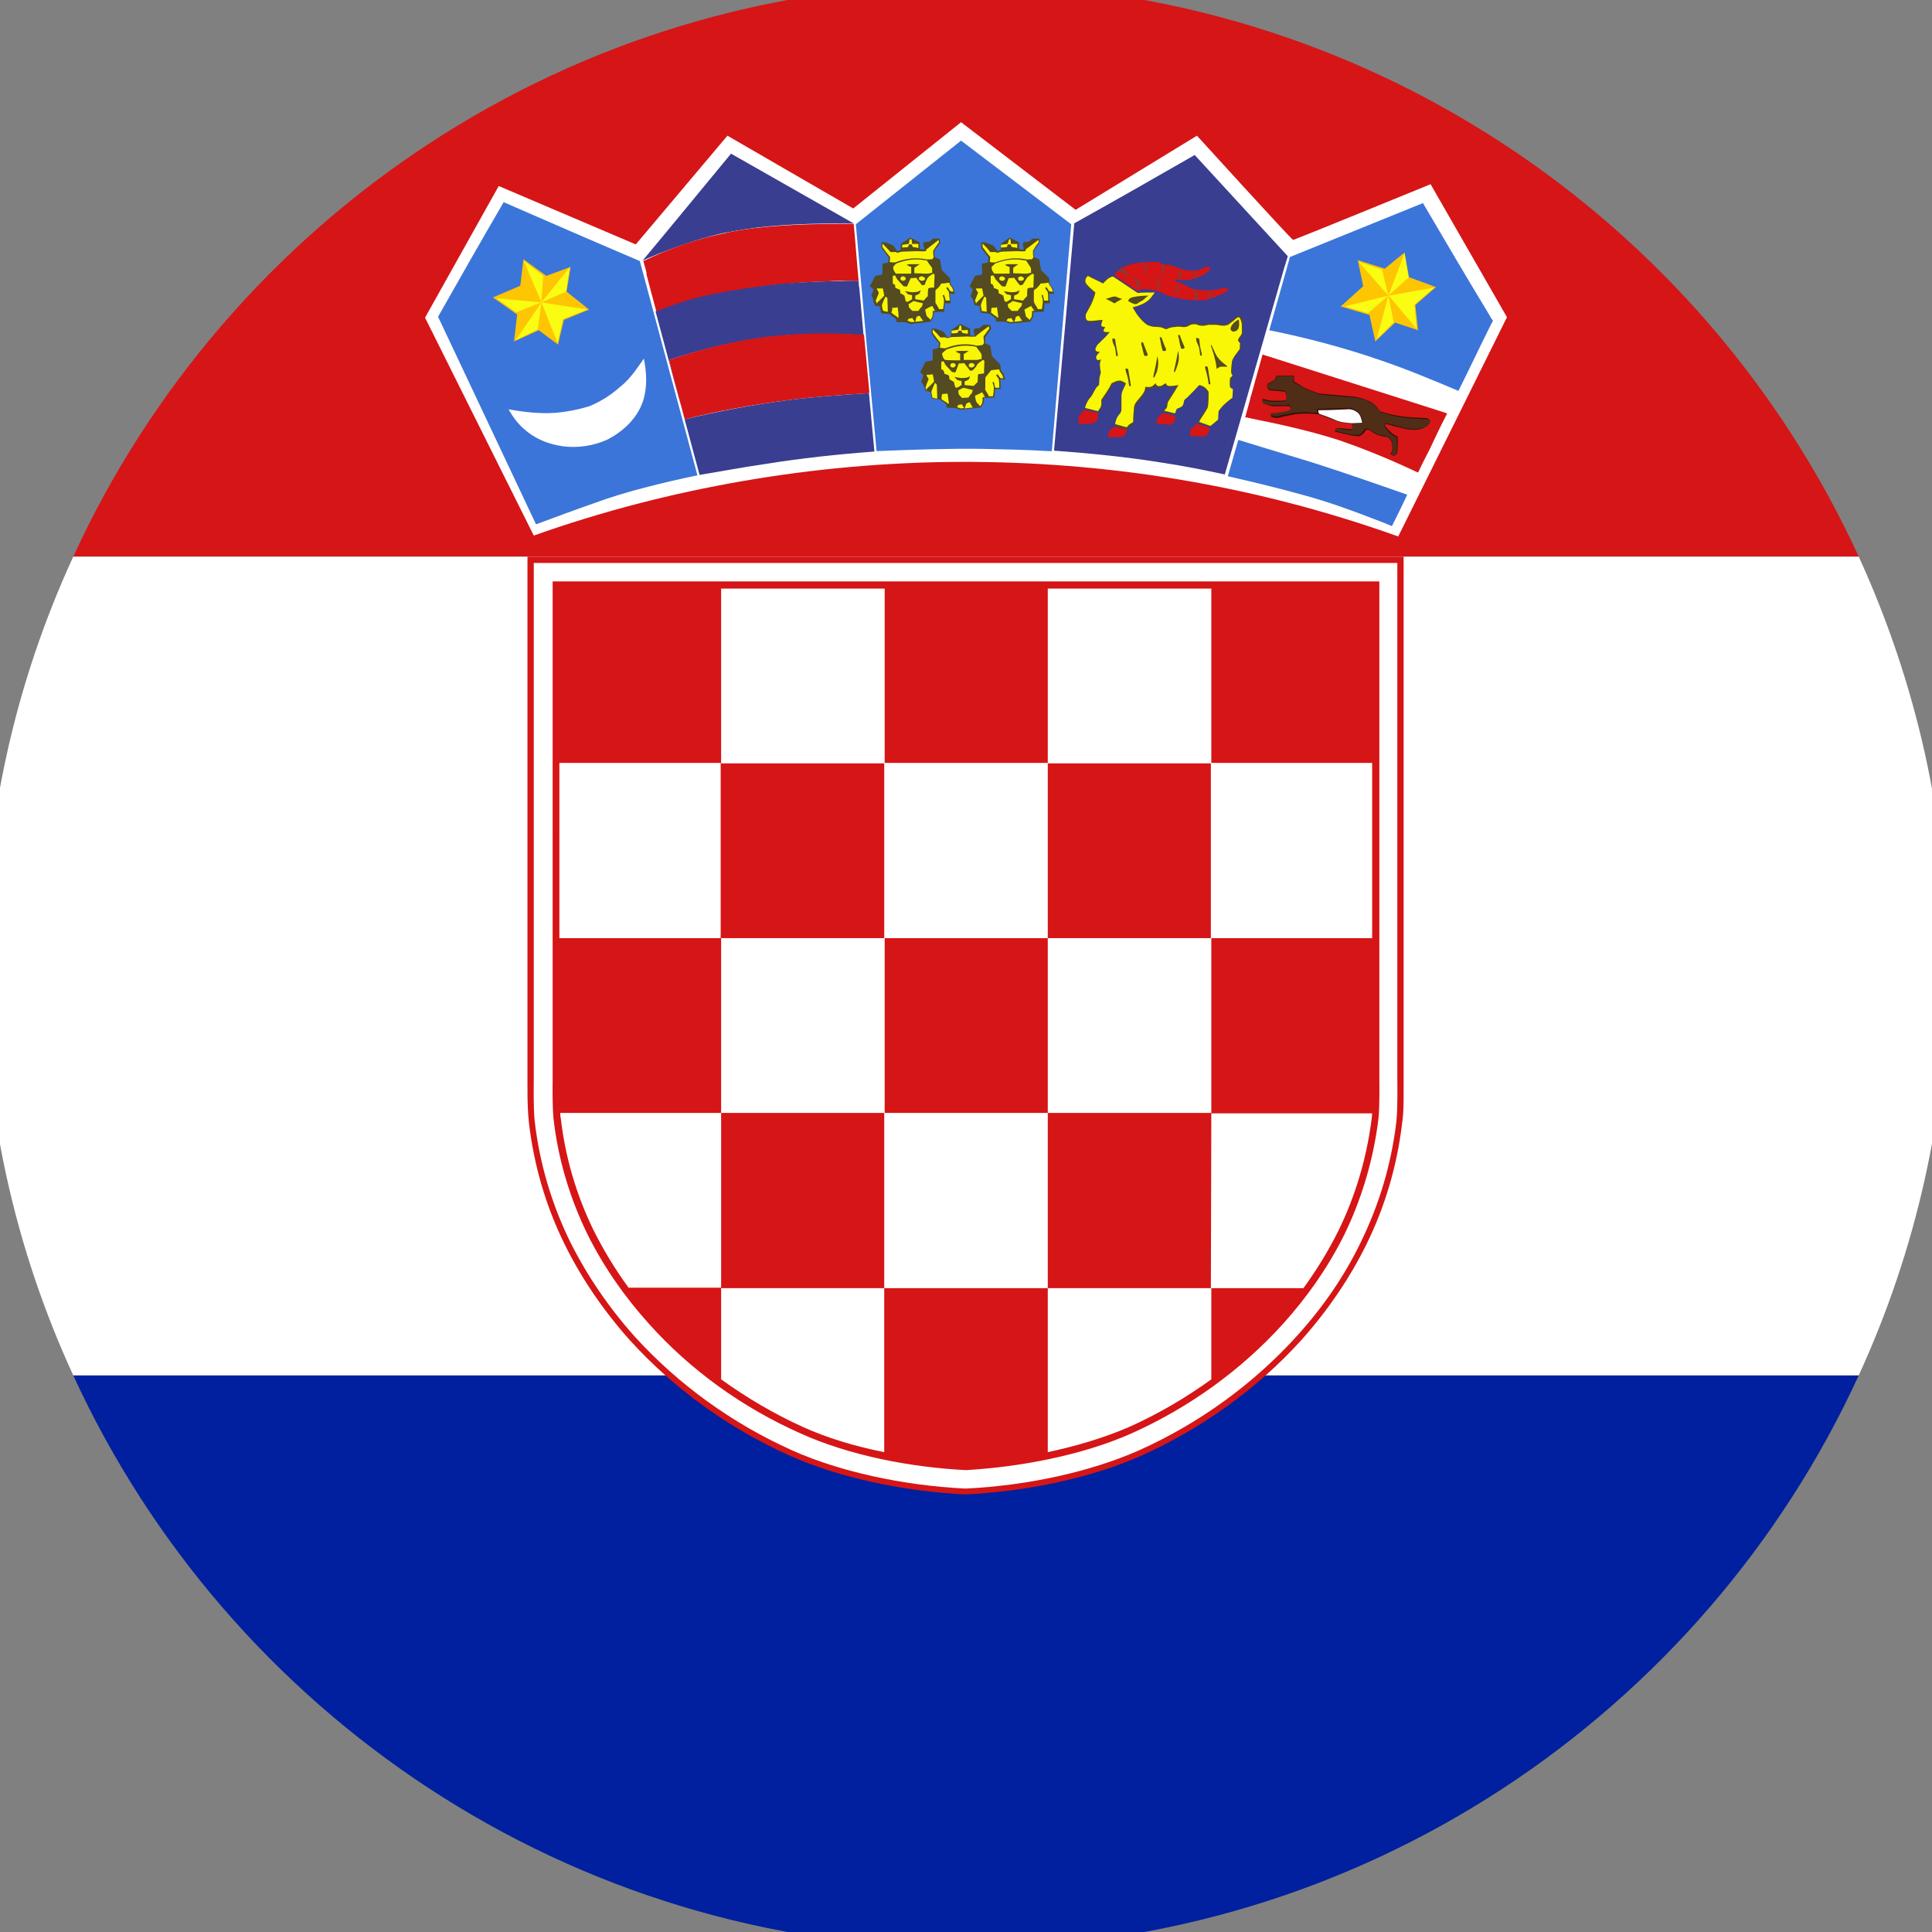 <?xml version="1.0" encoding="utf-8"?>
<!-- Generator: Adobe Illustrator 25.2.3, SVG Export Plug-In . SVG Version: 6.00 Build 0)  -->
<svg version="1.1" id="Calque_1" xmlns="http://www.w3.org/2000/svg" xmlns:xlink="http://www.w3.org/1999/xlink" x="0px" y="0px"
	 viewBox="0 0 43 43" style="enable-background:new 0 0 43 43;" xml:space="preserve">
<rect x="0" y="0" width="43" height="43" fill="#808080" stroke="none"/>
<style type="text/css">
	.st0{fill:#00209F;}
	.st1{fill:#D61517;}
	.st2{fill:#FFFFFF;}
	.st3{fill:#D61516;}
	.st4{fill:#393E90;}
	.st5{fill:#8E3836;}
	.st6{fill:#544B20;}
	.st7{fill:#F9F704;}
	.st8{fill:#3B75D9;}
	.st9{fill:#FEC502;}
	.st10{fill:#FAFC12;}
	.st11{fill:#F8F604;}
	.st12{fill:#31120A;}
	.st13{fill:#502D17;}
	.st14{fill:#FEFEFE;}
</style>
<g>
	<path class="st0" d="M21.5,43.36c8.82,0,16.42-5.23,19.87-12.75H1.63C5.08,38.13,12.68,43.36,21.5,43.36z"/>
	<path class="st1" d="M21.5-0.36c-8.82,0-16.42,5.23-19.87,12.75h39.74C37.92,4.87,30.32-0.36,21.5-0.36z"/>
	<path class="st2" d="M-0.36,21.5c0,3.25,0.71,6.33,1.99,9.11h39.74c1.27-2.77,1.99-5.86,1.99-9.11s-0.72-6.33-1.99-9.11H1.63
		C0.35,15.17-0.36,18.25-0.36,21.5z"/>
	<path class="st3" d="M21.49,33.26h-0.02c-1.4-0.07-2.81-0.38-3.89-0.86c-1.36-0.61-2.58-1.49-3.56-2.57
		c-0.59-0.66-1.08-1.38-1.45-2.13c-0.42-0.85-0.69-1.77-0.8-2.73c-0.02-0.19-0.03-0.45-0.03-0.65c0-0.13,0-0.23,0-0.26V12.94v-0.55
		h0.55h9.2h9.2h0.41v0.14h-0.14h0.14v-0.14h0.14v0.55v11.12c0,0.03,0,0.13,0,0.26c0,0.2,0,0.46-0.03,0.65
		c-0.11,0.96-0.38,1.88-0.8,2.73c-0.37,0.75-0.86,1.47-1.45,2.13c-0.97,1.07-2.2,1.96-3.56,2.57c-1.08,0.48-2.49,0.79-3.89,0.86
		H21.49z M12.02,12.94v11.12c0,0.03,0,0.13,0,0.25c0,0.19,0,0.45,0.02,0.62c0.11,0.93,0.37,1.82,0.78,2.64
		c0.36,0.73,0.84,1.43,1.41,2.07c0.94,1.04,2.14,1.91,3.46,2.5c1.03,0.46,2.42,0.77,3.79,0.84h0.02h0.01
		c1.37-0.07,2.76-0.38,3.79-0.84c1.32-0.59,2.52-1.46,3.46-2.5c0.57-0.64,1.05-1.34,1.41-2.07c0.4-0.82,0.66-1.71,0.78-2.64
		c0.02-0.17,0.02-0.43,0.02-0.62c0-0.13,0-0.23,0-0.26V12.93v-0.28H30.7h-9.2h-9.2h-0.28V12.94z"/>
	<path class="st3" d="M21.5,32.92h-0.01c-1.36-0.07-2.73-0.37-3.77-0.83c-1.31-0.59-2.5-1.45-3.44-2.49
		c-0.57-0.63-1.04-1.32-1.4-2.05c-0.4-0.82-0.66-1.7-0.77-2.62c-0.04-0.29-0.02-0.85-0.02-0.87V12.94v-0.21h0.21h9.2h9.2h0.2v0.21
		v11.12c0,0.02,0.01,0.58-0.02,0.86c-0.11,0.92-0.37,1.8-0.77,2.62c-0.35,0.73-0.83,1.42-1.4,2.05c-0.94,1.04-2.12,1.9-3.44,2.49
		c-1.03,0.46-2.4,0.76-3.77,0.83V32.92z"/>
	<path class="st2" d="M26.96,13.1h-3.64v3.89h3.64V13.1z"/>
	<path class="st2" d="M23.32,16.98h-3.64v3.9h3.64V16.98z"/>
	<path class="st2" d="M30.54,16.98h-3.59v3.9h3.59V16.98z"/>
	<path class="st2" d="M16.04,16.98h-3.59v3.9h3.59V16.98z"/>
	<path class="st2" d="M23.32,24.77h-3.64v3.9h3.64V24.77z"/>
	<path class="st2" d="M26.95,28.67h2.06c0.3-0.41,0.56-0.84,0.78-1.28c0.38-0.78,0.63-1.62,0.74-2.5c0-0.03,0.01-0.07,0.01-0.11
		h-3.58L26.95,28.67L26.95,28.67z"/>
	<path class="st2" d="M16.05,24.77h-3.58c0,0.04,0,0.08,0.01,0.11c0.1,0.88,0.35,1.72,0.73,2.5c0.22,0.44,0.48,0.87,0.78,1.28h2.06
		V24.77z"/>
	<path class="st2" d="M19.69,13.1h-3.64v3.89h3.64V13.1z"/>
	<path class="st2" d="M26.96,20.88h-3.64v3.89h3.64V20.88z"/>
	<path class="st2" d="M19.69,20.88h-3.64v3.89h3.64V20.88z"/>
	<path class="st2" d="M23.32,28.67v3.65c0.66-0.14,1.28-0.33,1.81-0.56c0.65-0.29,1.26-0.65,1.83-1.06v-2.03H23.32z"/>
	<path class="st2" d="M16.05,28.67v2.03c0.57,0.41,1.18,0.77,1.82,1.06c0.53,0.24,1.15,0.43,1.81,0.56v-3.65H16.05z"/>
	<path class="st2" d="M30.7,12.94v11.12c0,0,0.01,0.56-0.02,0.84c-0.11,0.89-0.36,1.75-0.75,2.56c-0.36,0.73-0.83,1.4-1.37,2
		c-0.94,1.04-2.1,1.87-3.37,2.44c-1.1,0.49-2.48,0.75-3.69,0.82c-1.21-0.06-2.59-0.32-3.69-0.82c-1.28-0.57-2.44-1.4-3.37-2.44
		c-0.54-0.6-1.01-1.27-1.37-2c-0.39-0.8-0.65-1.67-0.75-2.56c-0.03-0.28-0.02-0.84-0.02-0.84V12.94h9.2H30.7z M31.11,12.53H30.7
		h-9.2h-9.2h-0.42v0.41v11.12c0,0.08-0.01,0.6,0.02,0.89c0.11,0.95,0.38,1.85,0.79,2.69c0.37,0.74,0.85,1.45,1.43,2.1
		c0.96,1.06,2.17,1.94,3.51,2.54c1.05,0.47,2.45,0.78,3.84,0.85h0.02h0.02c1.39-0.07,2.78-0.38,3.84-0.85
		c1.34-0.6,2.55-1.48,3.51-2.54c0.59-0.65,1.07-1.35,1.43-2.1c0.41-0.84,0.68-1.74,0.79-2.69c0.03-0.29,0.02-0.81,0.02-0.89V12.94
		v-0.41H31.11z"/>
	<path class="st1" d="M31.87,4.01l-0.06,0.03c0,0-0.19,0.08-0.47,0.19c-0.43,0.18-1.07,0.44-1.6,0.66C29.47,5,29.23,5.1,29.05,5.17
		c-0.09,0.03-0.16,0.06-0.21,0.08c-0.01,0.01-0.02,0.01-0.03,0.01c-0.15-0.15-0.68-0.72-1.17-1.25c-0.24-0.27-0.48-0.52-0.65-0.71
		c-0.09-0.09-0.16-0.17-0.21-0.23c-0.02-0.03-0.04-0.05-0.06-0.06C26.71,3,26.71,3,26.7,2.99V2.98l-0.04-0.05l-2.72,1.64l-2.55-1.95
		l-2.4,1.92l-2.81-1.62l-2.04,2.43l-3.08-1.31L9.37,7.07l2.46,4.95L11.9,12c2.96-1.05,6.25-1.62,9.46-1.63c0.02,0,0.05,0,0.08,0
		c3.19,0,6.44,0.5,9.65,1.66l0.07,0.02l2.47-4.98L31.87,4.01z"/>
	<path class="st2" d="M11.88,11.92c2.98-1.06,6.27-1.63,9.49-1.64s6.51,0.5,9.75,1.66l2.42-4.88l-1.7-2.96c0,0-3.03,1.24-3.06,1.24
		s-2.14-2.32-2.14-2.32l-2.7,1.65l-2.55-1.95l-2.4,1.92l-2.8-1.62l-2.04,2.42l-3.05-1.3L9.46,7.07L11.88,11.92z"/>
	<path class="st4" d="M26.59,3.45c0.69,0.75,1.38,1.5,2.07,2.25v0.01c-0.03,0.09-0.05,0.17-0.08,0.26
		c-0.44,1.53-0.88,3.06-1.32,4.59c-0.46-0.1-0.92-0.19-1.38-0.26c-0.8-0.13-1.61-0.21-2.42-0.27v-0.01c0.15-1.68,0.3-3.36,0.45-5.05
		C24.81,4.47,25.7,3.96,26.59,3.45z"/>
	<path class="st3" d="M25.42,5.84c0.09-0.01,0.19-0.01,0.28-0.01c0.03,0,0.07,0,0.1,0.01c0.05,0.01,0.08,0.05,0.13,0.05
		c0.04,0,0.07,0,0.1,0.01c0.08,0.01,0.16,0.05,0.24,0.08c0.07,0.02,0.13,0.04,0.2,0.04c0.09,0.01,0.18,0.01,0.26-0.03
		c0.03-0.01,0.06-0.03,0.09-0.05c0.03,0,0.07,0,0.11,0c0,0.02,0,0.05,0,0.07c-0.07,0.05-0.14,0.12-0.23,0.15
		c-0.06,0.02-0.12,0.05-0.18,0.06c-0.08,0.02-0.16,0.01-0.24,0.01c-0.05,0-0.1-0.01-0.14-0.01c0.01,0.01,0.01,0.03,0.02,0.04
		c0.07,0.02,0.14,0.04,0.2,0.08c0.07,0.03,0.13,0.07,0.2,0.09c0.07,0.02,0.15,0.02,0.23,0.03c0.12,0,0.24,0,0.36-0.03
		c0.03-0.01,0.06-0.02,0.09-0.02s0.06,0,0.09,0c0,0.02,0,0.04,0,0.06c-0.13,0.07-0.26,0.14-0.4,0.18c-0.13,0.04-0.26,0.04-0.4,0.03
		c-0.17-0.01-0.34-0.05-0.51-0.09c-0.07-0.02-0.13-0.06-0.19-0.09c-0.08-0.03-0.19-0.05-0.29-0.06c-0.08-0.01-0.16-0.01-0.22,0.04
		c-0.18-0.12-0.36-0.24-0.53-0.36c0.06-0.06,0.12-0.13,0.2-0.17C25.12,5.88,25.27,5.86,25.42,5.84z"/>
	<path class="st5" d="M25.42,5.86c0.02,0,0.04-0.01,0.06-0.01c0.01,0.05,0.04,0.11,0.04,0.16c0,0.04,0,0.08,0,0.12
		c-0.01,0-0.02-0.02-0.02-0.03c-0.01-0.05-0.01-0.09-0.03-0.14C25.47,5.94,25.44,5.9,25.42,5.86z"/>
	<path class="st5" d="M25.88,6.16c-0.01-0.09-0.02-0.18-0.02-0.28c0.02,0.01,0.04,0.01,0.06,0.02c-0.01,0.07-0.01,0.13-0.02,0.19
		C25.89,6.12,25.89,6.14,25.88,6.16z"/>
	<path class="st5" d="M24.88,6.04c0.03-0.02,0.06-0.04,0.09-0.07c0.05,0.03,0.1,0.06,0.13,0.11c0.02,0.02,0.02,0.05,0.02,0.08
		c-0.04-0.02-0.06-0.05-0.1-0.07C24.98,6.07,24.93,6.06,24.88,6.04z"/>
	<path class="st5" d="M26.22,6.03c0.03,0,0.05,0.01,0.06,0.04c0.02,0.05,0.01,0.11,0.02,0.17c-0.01,0-0.02,0-0.03-0.01
		C26.23,6.17,26.23,6.1,26.22,6.03z"/>
	<path class="st5" d="M26.58,6.07c0.02,0,0.03,0,0.05,0c0,0.03,0,0.07,0,0.11c-0.02,0-0.04,0.01-0.06,0.02
		C26.57,6.15,26.58,6.11,26.58,6.07z"/>
	<path class="st6" d="M24.15,6.21c0.01-0.04,0.03-0.06,0.06-0.09c0.11,0.06,0.22,0.12,0.33,0.17c0.03-0.02,0.05-0.05,0.07-0.07
		c0.04-0.04,0.1-0.07,0.15-0.08c0.18,0.12,0.36,0.23,0.53,0.36c0.01,0.01,0.03,0.01,0.05,0.01c0.12,0,0.25-0.01,0.37-0.01
		c-0.03,0.07-0.07,0.13-0.13,0.18c-0.1,0.09-0.23,0.13-0.35,0.17c0.06,0.12,0.14,0.23,0.25,0.32c0.03,0.02,0.05,0.05,0.09,0.06
		c0.04,0.01,0.07,0.02,0.1,0.02c0.07,0,0.13,0,0.2,0.02c0.03,0.01,0.06,0.02,0.09,0.03c0.03,0,0.05-0.02,0.08-0.03
		c0.06-0.01,0.11-0.02,0.17-0.02c0.03,0,0.05,0,0.08,0c0.05,0.01,0.1,0,0.15-0.02c0.03-0.01,0.06-0.04,0.1-0.04
		c0.04,0,0.08-0.01,0.12,0.01c0.03,0.02,0.07,0.02,0.11,0.02c0.05,0,0.1-0.02,0.15-0.02s0.11,0,0.17,0c0.05,0.01,0.1,0.02,0.15,0.02
		c0.04,0,0.09-0.01,0.12-0.04c0.04-0.03,0.09-0.06,0.13-0.1c0.02-0.02,0.05-0.05,0.09-0.05c0.03,0,0.05,0.03,0.06,0.05
		c0.02,0.04,0.02,0.08,0.02,0.13c0,0.06,0,0.12,0,0.18c0.01,0.07-0.07,0.12-0.08,0.18c0,0.03,0.03,0.04,0.04,0.07
		c0,0.04,0,0.07-0.01,0.11c0,0.02-0.01,0.04-0.03,0.06c-0.04,0.05-0.08,0.1-0.12,0.16C27.44,8,27.43,8.03,27.43,8.06
		c-0.01,0.08-0.02,0.15-0.01,0.23c0,0.03,0.02,0.05,0.03,0.07c-0.01,0.02-0.03,0.05-0.05,0.06c-0.01,0.06-0.01,0.13,0,0.19
		c-0.01,0.03,0.03,0.03,0.04,0.05c0,0.06,0,0.13-0.01,0.19c0,0.02-0.02,0.03-0.03,0.04c-0.09,0.07-0.19,0.14-0.25,0.24
		c-0.02,0.02-0.04,0.05-0.04,0.08c0,0.05,0,0.11-0.01,0.16c-0.06,0.05-0.12,0.09-0.17,0.13c-0.09-0.04-0.18-0.07-0.28-0.1
		c0.01-0.02,0.03-0.05,0.04-0.07c0.05-0.07,0.1-0.15,0.14-0.22c0.02-0.03,0.03-0.07,0.03-0.11c0.01-0.08,0.01-0.17,0.01-0.25
		c0-0.02-0.01-0.03-0.02-0.05c-0.04-0.06-0.1-0.1-0.17-0.11c-0.08,0.09-0.16,0.18-0.26,0.26c-0.02,0.02-0.04,0.03-0.06,0.05
		c-0.02,0.04-0.02,0.1-0.05,0.14c-0.03,0.04-0.08,0.05-0.12,0.07c-0.01,0.04-0.03,0.07-0.04,0.11c-0.09-0.02-0.18-0.04-0.27-0.07
		c0.02-0.03,0.04-0.06,0.06-0.08c0.02-0.03,0.02-0.06,0.02-0.09s0.02-0.05,0.03-0.07c0.06-0.1,0.13-0.2,0.19-0.31
		c-0.06,0.01-0.12,0.02-0.19,0.01c-0.03,0-0.05-0.03-0.07-0.06c-0.03,0.05-0.08,0.09-0.14,0.08c-0.03,0-0.05-0.02-0.06-0.04
		c-0.03,0.03-0.06,0.06-0.1,0.06c-0.04,0.01-0.07,0-0.11,0c-0.01,0.09-0.07,0.17-0.13,0.24c-0.04,0.05-0.08,0.1-0.11,0.16
		c-0.02,0.05-0.02,0.1-0.02,0.15c-0.01,0.08-0.01,0.15-0.02,0.23c-0.02,0.03-0.06,0.04-0.08,0.06c-0.02,0.01-0.04,0.04-0.06,0.06
		h-0.01c-0.02,0-0.04-0.01-0.06-0.01c-0.07-0.02-0.14-0.04-0.21-0.06c0.01-0.08,0.04-0.17,0.09-0.23c0.02-0.03,0.06-0.06,0.05-0.1
		c0-0.1,0-0.2,0-0.31c0-0.1,0.06-0.19,0.09-0.28c-0.03-0.02-0.07-0.04-0.1-0.05c-0.05-0.01-0.1,0.01-0.15,0.03
		c-0.02,0.01-0.04,0.02-0.04,0.03c-0.06,0.12-0.13,0.23-0.21,0.34c-0.01,0.02-0.01,0.03-0.01,0.05c0,0.05,0,0.1-0.03,0.14
		c-0.02,0.02-0.03,0.05-0.05,0.07c-0.1-0.03-0.21-0.05-0.31-0.08c0.01-0.06,0.03-0.11,0.05-0.16c0.03-0.06,0.08-0.1,0.12-0.16
		c0.04-0.08,0.07-0.17,0.15-0.21c0.01-0.06,0-0.11,0.01-0.17c0-0.03,0.02-0.06,0.02-0.1c-0.02-0.08-0.03-0.17,0-0.26
		c-0.03,0-0.05,0.01-0.08-0.01C24.39,8,24.38,7.96,24.39,7.93c0.01-0.03,0.03-0.05,0.05-0.08c-0.03,0-0.06-0.01-0.07-0.04
		c-0.01-0.05,0.02-0.1,0.05-0.13c0.08-0.09,0.17-0.16,0.25-0.25c-0.04,0-0.08,0-0.12-0.03c-0.01-0.01-0.01-0.02,0-0.03
		c0.01-0.02,0.02-0.04,0.03-0.06c-0.03-0.01-0.07-0.01-0.07-0.04c-0.01-0.04,0.01-0.08,0.02-0.12c-0.1,0.01-0.2,0.03-0.29,0.02
		c-0.04,0-0.07-0.03-0.08-0.07c-0.01-0.05-0.01-0.11,0.02-0.16c0.03-0.06,0.07-0.12,0.09-0.18c0.03-0.08,0.06-0.15,0.08-0.24
		c-0.07-0.05-0.13-0.11-0.18-0.18C24.15,6.31,24.13,6.26,24.15,6.21z"/>
	<path class="st7" d="M24.16,6.23c0-0.04,0.03-0.06,0.05-0.09c0.11,0.06,0.23,0.11,0.34,0.17c0.05-0.05,0.1-0.11,0.17-0.14
		c0.02-0.01,0.04-0.02,0.06-0.01c0.18,0.12,0.36,0.24,0.54,0.36c0.13-0.01,0.25-0.01,0.38-0.01c-0.05,0.07-0.09,0.13-0.15,0.18
		c-0.1,0.08-0.22,0.12-0.34,0.15c0.08,0.15,0.18,0.29,0.32,0.39c0.04,0.02,0.08,0.03,0.12,0.04c0.08,0.01,0.16,0,0.23,0.03
		c0.03,0.01,0.07,0.04,0.1,0.02c0.07-0.04,0.16-0.04,0.24-0.05c0.04,0,0.09,0.01,0.13,0.01c0.04,0,0.08-0.01,0.11-0.03
		c0.02-0.01,0.05-0.03,0.08-0.03c0.04,0,0.08-0.01,0.11,0.01c0.04,0.02,0.09,0.02,0.14,0.02c0.04,0,0.08-0.02,0.12-0.02
		c0.05,0,0.11,0,0.16,0c0.06,0.01,0.12,0.02,0.18,0.02c0.04-0.01,0.08-0.01,0.11-0.04c0.05-0.04,0.1-0.07,0.15-0.12
		c0.02-0.01,0.04-0.03,0.06-0.03c0.03,0.01,0.04,0.05,0.05,0.08c0.02,0.04,0.02,0.1,0.02,0.15c0,0.04,0,0.09,0,0.13
		c-0.02,0.05-0.06,0.08-0.08,0.13c-0.02,0.04,0.02,0.06,0.04,0.09c-0.01,0.04,0,0.09-0.01,0.13c-0.06,0.09-0.14,0.17-0.17,0.27
		C27.41,8.12,27.4,8.2,27.4,8.28c0,0.03,0.02,0.05,0.03,0.08c-0.01,0.02-0.03,0.03-0.05,0.05c-0.01,0.05-0.01,0.1-0.01,0.15
		c0,0.02,0,0.05,0.02,0.07c0.01,0.01,0.03,0.02,0.05,0.03c0,0.06-0.01,0.13-0.01,0.19c-0.1,0.08-0.2,0.15-0.27,0.25
		c-0.02,0.02-0.04,0.05-0.04,0.07c0,0.06-0.01,0.12-0.01,0.17c-0.07,0.06-0.12,0.1-0.17,0.14c-0.08-0.03-0.17-0.06-0.25-0.09
		c0.01-0.02,0.02-0.04,0.03-0.06c0.05-0.07,0.09-0.14,0.14-0.22c0.02-0.03,0.03-0.07,0.03-0.1c0.01-0.09,0.01-0.18,0.01-0.27
		c0-0.02-0.01-0.04-0.03-0.06c-0.04-0.06-0.11-0.1-0.18-0.11c-0.08,0.09-0.17,0.18-0.26,0.27c-0.02,0.02-0.05,0.04-0.07,0.06
		c-0.02,0.05-0.01,0.1-0.05,0.14c-0.03,0.03-0.08,0.04-0.12,0.06c-0.01,0.04-0.03,0.07-0.04,0.1c-0.08-0.02-0.16-0.04-0.24-0.06
		c0.03-0.03,0.07-0.06,0.07-0.11c0.01-0.03,0-0.06,0.02-0.09c0.08-0.12,0.15-0.24,0.23-0.37c-0.06,0.01-0.12,0.02-0.18,0.02
		c-0.02,0-0.05,0-0.07-0.01c-0.02-0.02-0.02-0.04-0.04-0.05c-0.05,0.03-0.1,0.08-0.17,0.06c-0.03-0.01-0.04-0.03-0.05-0.06
		c-0.03,0.03-0.07,0.07-0.11,0.08c-0.04,0.01-0.08,0-0.12,0c0,0.1-0.07,0.18-0.13,0.25c-0.05,0.06-0.11,0.12-0.12,0.2
		c-0.01,0.11-0.02,0.22-0.02,0.33c-0.03,0.03-0.07,0.04-0.1,0.07c-0.01,0.01-0.03,0.03-0.04,0.05c-0.09-0.02-0.17-0.05-0.26-0.07
		c0.01-0.07,0.03-0.14,0.07-0.19c0.02-0.03,0.05-0.05,0.06-0.09c0.01-0.02,0.01-0.05,0.01-0.07c0-0.09,0-0.19,0-0.28
		c0-0.1,0.07-0.19,0.1-0.28c-0.04-0.02-0.09-0.06-0.14-0.06c-0.06,0-0.12,0.03-0.18,0.06c-0.06,0.13-0.15,0.25-0.23,0.37
		c0,0.05,0.01,0.1-0.01,0.15c-0.01,0.03-0.04,0.06-0.06,0.1c-0.1-0.02-0.19-0.05-0.29-0.07c0.01-0.06,0.04-0.12,0.07-0.17
		c0.03-0.05,0.08-0.09,0.1-0.14c0.03-0.05,0.05-0.1,0.08-0.14c0.02-0.03,0.04-0.04,0.06-0.06c0.01-0.06,0-0.13,0.02-0.2
		c0-0.02,0.02-0.05,0.02-0.08c-0.01-0.06-0.02-0.12-0.02-0.18c0-0.04,0.01-0.08,0.03-0.11c-0.03,0.01-0.06,0.02-0.09,0.01
		c-0.02-0.02-0.03-0.05-0.02-0.08c0.02-0.04,0.05-0.07,0.08-0.1c-0.02,0-0.05,0-0.07-0.01c-0.02-0.01-0.03-0.03-0.03-0.05
		c0.01-0.04,0.03-0.08,0.06-0.11c0.09-0.09,0.18-0.17,0.26-0.27c-0.05,0-0.1,0.01-0.14-0.02c0-0.04,0.03-0.07,0.04-0.09
		c-0.03-0.01-0.08,0-0.09-0.04c0-0.04,0.02-0.08,0.03-0.12c-0.1,0-0.21,0.03-0.31,0.02c-0.03,0-0.05-0.02-0.06-0.05
		C24.16,7.05,24.16,7,24.18,6.97c0.03-0.06,0.07-0.12,0.1-0.18c0.04-0.09,0.08-0.18,0.1-0.28c-0.06-0.05-0.13-0.11-0.18-0.17
		C24.17,6.32,24.15,6.27,24.16,6.23z"/>
	<path class="st5" d="M25.71,6.15c0.05,0.04,0.08,0.09,0.1,0.15c0.01,0.06-0.02,0.11-0.06,0.14c0.01-0.04,0.01-0.08,0.01-0.12
		C25.75,6.26,25.73,6.21,25.71,6.15z"/>
	<path class="st5" d="M25.21,6.17c0.06,0.01,0.11,0.05,0.14,0.1c0.02,0.04,0.02,0.08,0.02,0.12c-0.02,0.01-0.03,0.02-0.05,0.04
		c0-0.06-0.03-0.11-0.05-0.17C25.26,6.23,25.24,6.2,25.21,6.17z"/>
	<path class="st5" d="M26.19,6.3c0.01,0,0.02,0.01,0.02,0.02c0.02,0.04,0.03,0.09,0.03,0.14c0,0.02-0.02,0.04-0.04,0.06
		c-0.03,0.02-0.05,0.03-0.08,0.05c0-0.01,0.01-0.02,0.02-0.03C26.21,6.47,26.2,6.37,26.19,6.3z"/>
	<path class="st5" d="M26.54,6.45c0.02,0.01,0.05,0.01,0.07,0.02c0.03,0.03,0.06,0.08,0.05,0.12c0,0.03-0.02,0.06-0.03,0.09
		c-0.02,0-0.04,0-0.07-0.01c0.02-0.04,0.05-0.08,0.04-0.12C26.59,6.51,26.56,6.48,26.54,6.45z"/>
	<path class="st5" d="M26.91,6.48c0.02,0,0.04,0,0.06,0c0,0.05,0,0.1,0.01,0.14c-0.02,0.01-0.04,0.02-0.06,0.03
		C26.92,6.59,26.91,6.53,26.91,6.48z"/>
	<path class="st6" d="M25.23,6.61c0.1-0.02,0.22-0.03,0.33-0.03c-0.04,0.03-0.08,0.06-0.12,0.1c-0.03,0.02-0.06,0.03-0.09,0.05
		c-0.02,0.02-0.05,0.04-0.08,0.04c-0.06-0.01-0.11-0.04-0.16-0.07C25.12,6.64,25.18,6.62,25.23,6.61z"/>
	<path class="st6" d="M24.61,6.65c0.07-0.01,0.13-0.05,0.2-0.05c0.06,0,0.1,0.05,0.17,0.05c-0.04,0.02-0.07,0.04-0.11,0.06
		c-0.02,0.01-0.04,0.03-0.06,0.04c-0.03,0-0.05-0.03-0.08-0.04C24.69,6.69,24.65,6.67,24.61,6.65z"/>
	<path class="st6" d="M27.57,7.11c0,0,0.04,0.19-0.04,0.24c-0.03,0.03-0.09,0.04-0.11,0.02c-0.02-0.01-0.04-0.04-0.03-0.07
		C27.42,7.18,27.57,7.11,27.57,7.11z"/>
	<path class="st6" d="M26.62,7.53c0.02-0.02,0.05,0,0.07,0.01c0.01,0.1,0.02,0.2,0.05,0.3c0,0.02,0.01,0.04,0.01,0.06
		s-0.04,0.02-0.04,0c-0.01-0.07-0.01-0.15-0.04-0.21C26.65,7.64,26.62,7.59,26.62,7.53z"/>
	<path class="st6" d="M24.76,7.54c0.02-0.02,0.04,0,0.06,0.01c0.01,0.1,0.03,0.2,0.05,0.3c0,0.02,0.01,0.04,0.01,0.06
		s-0.04,0.02-0.04,0c-0.01-0.07-0.01-0.15-0.04-0.21C24.78,7.65,24.75,7.6,24.76,7.54z"/>
	<path class="st6" d="M25.05,8.21c0.02-0.02,0.05,0,0.06,0.01c0.02,0.1,0.03,0.2,0.05,0.3c0,0.02,0.01,0.04,0.01,0.06
		c0,0.02-0.04,0.02-0.04,0c-0.01-0.07-0.02-0.15-0.04-0.21C25.08,8.32,25.05,8.27,25.05,8.21z"/>
	<path class="st6" d="M26.82,8.16c0.02-0.02,0.05,0,0.06,0.01c0.02,0.1,0.03,0.2,0.05,0.31c0,0.02,0.01,0.04,0.01,0.06
		s-0.04,0.02-0.04,0c-0.01-0.07-0.02-0.14-0.04-0.21C26.85,8.26,26.82,8.21,26.82,8.16z"/>
	<path class="st6" d="M25.4,7.62c0.01-0.01,0.02,0,0.04,0c0.03,0.07,0.05,0.14,0.08,0.21c0.01,0.03,0.03,0.05,0.02,0.08
		c-0.02,0.02-0.05,0.01-0.07,0.01c-0.03-0.08-0.04-0.17-0.07-0.26C25.41,7.64,25.4,7.63,25.4,7.62z"/>
	<path class="st6" d="M26.22,7.46c0.01-0.01,0.03,0,0.04,0c0.02,0.07,0.05,0.14,0.08,0.21c0.01,0.03,0.03,0.05,0.02,0.08
		c-0.02,0.02-0.05,0.01-0.07,0.01c-0.03-0.08-0.04-0.17-0.06-0.26C26.22,7.49,26.22,7.47,26.22,7.46z"/>
	<path class="st6" d="M25.81,7.51c0.01-0.01,0.02,0,0.04,0c0.03,0.07,0.05,0.15,0.08,0.21c0.01,0.02,0.03,0.05,0.02,0.08
		c-0.02,0.02-0.05,0.01-0.07,0.01c-0.03-0.08-0.04-0.17-0.06-0.26C25.82,7.54,25.81,7.52,25.81,7.51z"/>
	<path class="st6" d="M26.96,7.72c-0.01-0.02-0.01-0.03,0-0.05c0.02,0.04,0.03,0.07,0.05,0.11c0.03,0.06,0.05,0.12,0.09,0.17
		c0.05,0.07,0.12,0.13,0.19,0.18c0.01,0.01,0.02,0.02,0.03,0.03c-0.06,0.01-0.12-0.01-0.18,0.01c-0.02,0.01-0.04,0.03-0.06,0.04
		c-0.01-0.07-0.02-0.15-0.04-0.22C27.02,7.9,26.99,7.81,26.96,7.72z"/>
	<path class="st6" d="M26.22,7.81c0.03,0.11,0.02,0.23-0.02,0.34c-0.02,0.05-0.03,0.1-0.06,0.14c-0.01-0.01-0.01-0.03-0.01-0.04
		c0.01-0.06,0.03-0.12,0.04-0.18C26.19,7.99,26.2,7.9,26.22,7.81z"/>
	<path class="st6" d="M25.76,7.93L25.76,7.93c0.03,0.11,0.02,0.23-0.01,0.34c-0.02,0.05-0.04,0.1-0.07,0.14
		c-0.01-0.01-0.01-0.02-0.01-0.04c0.01-0.06,0.03-0.12,0.04-0.18C25.73,8.11,25.74,8.02,25.76,7.93z"/>
	<path class="st3" d="M24.13,9.12c0.1,0.02,0.2,0.04,0.31,0.07c0,0.04,0,0.07,0,0.11c-0.01,0.04-0.04,0.08-0.07,0.1
		c-0.03,0.01-0.07,0.03-0.1,0.03c-0.09,0-0.18,0.01-0.26,0.01c0-0.05-0.01-0.1-0.01-0.14C24.03,9.23,24.08,9.18,24.13,9.12z"/>
	<path class="st3" d="M25.75,9.32c0.04-0.05,0.09-0.09,0.13-0.13c0.09,0.02,0.19,0.04,0.28,0.07c0,0.04,0,0.08-0.02,0.11
		c-0.01,0.02-0.02,0.04-0.04,0.06c-0.03,0.02-0.07,0.03-0.11,0.02c-0.08-0.01-0.16-0.01-0.24-0.01C25.75,9.4,25.75,9.36,25.75,9.32z
		"/>
	<path class="st3" d="M26.49,9.56c0.05-0.04,0.1-0.09,0.16-0.13c0.09,0.03,0.18,0.06,0.27,0.09c0,0.03,0,0.05-0.01,0.08
		c-0.02,0.07-0.09,0.12-0.16,0.12c-0.09-0.01-0.18-0.01-0.27-0.02C26.49,9.65,26.49,9.6,26.49,9.56z"/>
	<path class="st3" d="M24.67,9.61c0.04-0.04,0.08-0.07,0.12-0.11c0.08,0.01,0.15,0.02,0.23,0.04c0.02,0,0.04,0.01,0.06,0.01
		c0,0.06-0.02,0.12-0.06,0.15c-0.03,0.02-0.06,0.03-0.1,0.03c-0.08,0-0.17,0-0.25,0C24.67,9.7,24.67,9.65,24.67,9.61z"/>
	<path class="st4" d="M16.27,3.42c0.12,0.07,0.25,0.14,0.37,0.21c0.77,0.44,1.55,0.88,2.32,1.32c0.01,0.01,0.03,0.01,0.04,0.02
		c-0.64,0-1.28,0.01-1.92,0.07c-0.32,0.03-0.63,0.08-0.94,0.14c-0.63,0.13-1.42,0.43-1.84,0.62C14.3,5.81,15.62,4.21,16.27,3.42z"/>
	<path class="st3" d="M17.05,5.05c0.64-0.06,1.28-0.07,1.92-0.07c0.01,0,0.02,0,0.03,0c0.04,0.42,0.07,0.85,0.11,1.27
		c-0.08,0.01-0.16,0-0.24,0c-0.15,0-0.29,0-0.44,0.01c-0.33,0.01-0.65,0.03-0.97,0.06c-0.35,0.03-0.7,0.08-1.05,0.14
		c-0.37,0.06-0.75,0.13-1.11,0.24c-0.23,0.07-0.47,0.16-0.69,0.24c-0.07-0.27-0.15-0.55-0.22-0.83c0-0.01,0-0.02,0-0.04
		c-0.02-0.09-0.05-0.17-0.07-0.26c0.58-0.28,1.18-0.49,1.81-0.62C16.42,5.12,16.74,5.08,17.05,5.05z"/>
	<path class="st4" d="M18.43,6.26c0.14,0,0.29,0,0.44-0.01c0.08,0,0.16,0,0.24,0c0,0.07,0.01,0.13,0.02,0.2
		c0.03,0.33,0.06,0.67,0.09,1.01c-0.8-0.05-1.61-0.04-2.4,0.08c-0.65,0.1-1.29,0.26-1.92,0.47c-0.01,0.01,0,0.02,0,0.03
		c0.08,0.31,0.16,0.61,0.24,0.92v0.01c-0.01-0.02-0.01-0.04-0.02-0.07c-0.18-0.66-0.35-1.31-0.53-1.97
		c0.23-0.08,0.46-0.17,0.69-0.24c0.36-0.11,0.74-0.18,1.11-0.24c0.35-0.06,0.7-0.1,1.05-0.14C17.78,6.29,18.1,6.27,18.43,6.26z"/>
	<path class="st3" d="M16.82,7.53c0.79-0.12,1.6-0.13,2.4-0.08h0.01c0.04,0.43,0.08,0.86,0.12,1.29l-0.01,0.01
		c-0.61,0.04-1.22,0.08-1.83,0.16c-0.76,0.1-1.51,0.23-2.26,0.42h-0.01c-0.03-0.12-0.06-0.23-0.09-0.35l-0.01-0.01V8.96
		c-0.08-0.31-0.17-0.61-0.24-0.92c0-0.01-0.01-0.02,0-0.03C15.52,7.8,16.17,7.63,16.82,7.53z"/>
	<path class="st4" d="M17.51,8.91c0.61-0.08,1.22-0.12,1.83-0.16c0.04,0.43,0.08,0.85,0.12,1.28v0.02
		c-0.82,0.06-1.64,0.15-2.45,0.28c-0.48,0.07-0.96,0.16-1.44,0.24c-0.14-0.53-0.29-1.07-0.43-1.6c0,0,0,0.01,0.01,0.01
		c0.03,0.12,0.06,0.23,0.09,0.35h0.01C16,9.15,16.75,9.01,17.51,8.91z"/>
	<path class="st8" d="M11.21,4.5c1.01,0.44,2.02,0.88,3.03,1.31c0.43,1.59,0.85,3.17,1.28,4.76v0.01c-0.39,0.08-0.78,0.17-1.16,0.27
		c-0.39,0.1-0.76,0.21-1.14,0.35c-0.43,0.15-0.86,0.31-1.29,0.47c-0.73-1.54-1.45-3.08-2.18-4.62C10.23,6.2,10.72,5.34,11.21,4.5z"
		/>
	<path class="st2" d="M14.24,8.11c0.03-0.04,0.06-0.08,0.09-0.13c0.06,0.3,0.08,0.62-0.01,0.92c-0.07,0.23-0.21,0.43-0.38,0.59
		c-0.11,0.1-0.23,0.19-0.36,0.26c-0.06,0.04-0.13,0.06-0.2,0.09c-0.31,0.11-0.66,0.14-0.98,0.07c-0.25-0.05-0.5-0.16-0.7-0.33
		c-0.16-0.13-0.28-0.29-0.38-0.47c0.33,0.06,0.67,0.1,1.01,0.08c0.27-0.02,0.53-0.07,0.79-0.15c0.24-0.1,0.47-0.24,0.67-0.42
		C13.96,8.49,14.11,8.3,14.24,8.11z"/>
	<path class="st9" d="M12.7,5.94l-0.09,0.55l0.5,0.4l-0.56,0.23l-0.13,0.55l-0.43-0.32L11.44,7.6L11.51,7l-0.54-0.38l0.61-0.26
		l0.07-0.59l0.51,0.37L12.7,5.94z"/>
	<path class="st10" d="M12.68,5.95L12.6,6.49l-0.55,0.24L12.68,5.95z"/>
	<path class="st10" d="M11.66,5.81l0.43,0.33l-0.04,0.59L11.66,5.81z"/>
	<path class="st10" d="M11.48,7.57l0.49-0.24l0.08-0.6L11.48,7.57z"/>
	<path class="st10" d="M11.05,6.64l0.44,0.31l0.56-0.22L11.05,6.64z"/>
	<path class="st10" d="M13.07,6.89L12.53,7.1l-0.12,0.53l-0.36-0.9L13.07,6.89z"/>
	<path class="st8" d="M21.39,3.13c0.82,0.62,1.63,1.24,2.45,1.86v0.03c-0.14,1.67-0.29,3.34-0.43,5.02h-0.08
		c-0.49-0.03-0.99-0.04-1.48-0.05c-0.78-0.01-1.56,0.02-2.34,0.05c-0.16-1.68-0.31-3.35-0.46-5.03V4.99
		C19.83,4.37,20.61,3.75,21.39,3.13z"/>
	<path class="st6" d="M20.26,5.29c0.07,0.03,0.14,0.07,0.21,0.1c0,0.05,0,0.11,0.01,0.16c0.03,0,0.07,0,0.1,0
		c-0.01-0.04-0.03-0.08-0.03-0.12c0-0.01,0-0.02,0.01-0.03c0.05-0.03,0.11,0,0.15-0.04c0.02-0.02,0.04-0.03,0.06-0.05
		c0.05,0,0.09,0,0.14,0c0.01,0.03,0.01,0.06,0.02,0.09c-0.04,0.06-0.09,0.12-0.13,0.18c-0.01,0.05,0,0.1,0,0.14
		c0.04,0.02,0.08,0.04,0.12,0.05c0.01,0.08,0.03,0.16,0.04,0.24c0.06,0.06,0.12,0.12,0.18,0.18c0.01,0.04,0.01,0.09,0.02,0.14
		c0.01,0.03,0.05,0.05,0.06,0.09c0.01,0.04,0.02,0.08,0.03,0.12c-0.04,0-0.07,0-0.11-0.01c0.01,0.07,0.01,0.15,0.02,0.22
		c-0.04,0-0.08,0-0.13,0c-0.01,0.07-0.01,0.13-0.02,0.19c-0.08,0-0.15,0-0.23,0.01c0,0.03,0,0.07-0.01,0.11
		c-0.02,0.03-0.04,0.07-0.06,0.1c-0.14,0.02-0.29,0.03-0.43,0.05c-0.05,0-0.1-0.04-0.16-0.04s-0.11,0-0.17,0
		c0-0.02,0-0.05-0.01-0.07c-0.03-0.03-0.06-0.05-0.1-0.07c-0.02-0.02-0.04-0.04-0.07-0.04c-0.05-0.01-0.11-0.01-0.16-0.02
		c-0.01-0.05-0.02-0.1-0.03-0.15c-0.04-0.01-0.07-0.01-0.11-0.02c-0.01-0.04-0.02-0.07-0.04-0.11c0.01-0.05-0.01-0.08-0.04-0.1
		c0.02-0.05,0.04-0.1,0.05-0.15c-0.02-0.02-0.05-0.04-0.08-0.07c0.04-0.07,0.08-0.15,0.12-0.23c0.05-0.01,0.11-0.02,0.16-0.03
		c0-0.08,0-0.16,0-0.24c0.04-0.01,0.09-0.02,0.13-0.03c0-0.04,0.01-0.07,0.01-0.11c-0.05-0.07-0.11-0.14-0.16-0.21
		c-0.01-0.04,0-0.09,0-0.13c0.04,0,0.09,0,0.13,0.02c0.04,0.02,0.08,0.03,0.12,0.05c0.02,0.01,0.02,0.02,0.03,0.03
		c0.02,0.03,0.05,0.07,0.07,0.1c0.02-0.01,0.05-0.01,0.07-0.02c0-0.05,0.01-0.09,0.01-0.14C20.13,5.37,20.2,5.33,20.26,5.29z"/>
	<path class="st11" d="M20.24,5.34c0.01,0,0.02-0.01,0.02-0.02c0.01,0,0.02,0.01,0.03,0.01c0,0.03,0.01,0.07,0.01,0.1
		c0.05,0,0.1,0,0.14,0c0,0.03,0,0.06,0,0.09C20.4,5.51,20.36,5.5,20.32,5.5c-0.01-0.02-0.02-0.04-0.03-0.06c-0.02,0-0.04,0-0.06,0
		c-0.01,0.02-0.01,0.04-0.02,0.06c-0.04,0-0.09,0.01-0.13,0.01c0-0.02,0-0.04,0-0.06c0.04-0.01,0.09-0.01,0.14-0.02
		C20.24,5.4,20.24,5.37,20.24,5.34z"/>
	<path class="st11" d="M20.62,5.55c0.09-0.07,0.18-0.14,0.27-0.21c0,0.02,0.01,0.03,0.01,0.05c-0.04,0.05-0.07,0.1-0.11,0.16
		c-0.01,0.01-0.02,0.02-0.02,0.04c0,0.04,0,0.09,0.01,0.14c-0.01,0.01-0.02,0.02-0.03,0.04c-0.05,0-0.1,0.01-0.15,0
		c-0.21-0.04-0.42-0.02-0.62,0.05c-0.03,0.01-0.06,0.03-0.1,0.02c-0.02,0-0.05,0-0.08-0.01c0.01-0.04,0.01-0.08,0.01-0.11
		c-0.06-0.07-0.11-0.14-0.17-0.22c0-0.03,0-0.05,0-0.08c0.06,0.06,0.12,0.12,0.18,0.19c0.04,0,0.09,0,0.13,0
		c0,0,0.01,0.01,0.01,0.02c0.05-0.01,0.09-0.03,0.14-0.03c0.1,0,0.21-0.01,0.31-0.01c0.06,0,0.13,0.01,0.19,0
		C20.62,5.57,20.62,5.56,20.62,5.55z"/>
	<path class="st11" d="M19.99,5.85c0.16-0.06,0.34-0.09,0.51-0.07c0.05,0.01,0.09,0.01,0.13,0.02c0.03,0.05,0.06,0.09,0.1,0.14
		c0.03,0.04,0.01,0.09,0.02,0.13c-0.03,0.01-0.06,0.01-0.09,0.02c-0.04,0-0.07,0-0.11,0c-0.07-0.01-0.13,0-0.2-0.01
		c0-0.04,0-0.08,0-0.12c0.04-0.03,0.08-0.05,0.12-0.08c-0.08,0-0.15,0-0.23,0c-0.02,0-0.04,0.01-0.06,0.01
		c0.03,0.03,0.07,0.04,0.1,0.05c0,0.05,0,0.1,0,0.15c-0.11,0-0.23,0-0.34,0c-0.02-0.03-0.04-0.05-0.05-0.08
		c-0.01-0.02-0.01-0.05-0.01-0.07C19.91,5.9,19.94,5.86,19.99,5.85z"/>
	<path class="st11" d="M20.65,6.18c0.03-0.04,0.08-0.06,0.12-0.09c0.01,0.01,0.02,0.01,0.03,0.02c0,0.1-0.01,0.19-0.01,0.29
		c-0.04,0-0.09,0-0.13,0.02c-0.01,0.06-0.01,0.12-0.01,0.17c-0.03,0.03-0.06,0.06-0.09,0.1c-0.06-0.01-0.13-0.02-0.19-0.03
		c0-0.03,0-0.05,0-0.08c0.03-0.02,0.08-0.02,0.1-0.06c0.01-0.02,0.02-0.04,0.02-0.06c-0.03,0.02-0.07,0.04-0.11,0.04
		c-0.04,0-0.08,0.01-0.12,0c-0.04-0.01-0.08-0.01-0.12-0.02c0.02,0.02,0.05,0.05,0.07,0.07c0.03,0.01,0.06,0.01,0.09,0.02
		c0,0.03,0,0.06,0,0.09c-0.03,0.02-0.07,0.04-0.1,0.06c-0.01-0.01-0.03-0.01-0.04-0.01c-0.01-0.04-0.02-0.09-0.03-0.13
		c-0.03-0.02-0.06-0.04-0.09-0.05c0-0.03,0-0.05-0.01-0.08c-0.03-0.01-0.06-0.03-0.1-0.04c0-0.02-0.01-0.05-0.01-0.07
		c-0.02-0.01-0.03-0.02-0.05-0.03c0-0.06,0-0.11,0-0.17c0.02,0,0.03-0.01,0.05-0.01c0.02,0.03,0.03,0.06,0.05,0.09
		c0.05,0.05,0.09,0.1,0.14,0.15c0.02,0,0.05,0.01,0.07,0.01c0.01-0.01,0.01-0.02,0.02-0.03c0.02-0.06,0.05-0.11,0.07-0.16
		c0.04,0,0.08,0,0.12-0.01c0.04,0.06,0.09,0.11,0.13,0.17c0.02,0,0.04-0.01,0.06-0.01C20.6,6.28,20.62,6.23,20.65,6.18z"/>
	<path class="st11" d="M20.95,6.31c0.06,0,0.12-0.01,0.18-0.02c0,0.06,0.05,0.08,0.07,0.13c0.01,0.02,0.01,0.05,0.02,0.07
		c-0.02,0-0.05,0-0.07-0.01c-0.02-0.03-0.04-0.06-0.06-0.09c-0.01,0.01-0.02,0.01-0.03,0.02c0.02,0.03,0.04,0.06,0.06,0.09
		c0.01,0.07,0.01,0.13,0.02,0.19c-0.03,0-0.06,0-0.09,0c-0.01-0.04-0.02-0.08-0.04-0.13C21,6.57,20.99,6.57,20.98,6.57
		c0.01,0.04,0.03,0.08,0.03,0.12c0,0.06-0.01,0.12-0.02,0.19c-0.03,0-0.06,0-0.09,0c-0.02-0.05-0.05-0.09-0.08-0.14
		c0-0.01,0-0.03,0-0.04c0-0.07,0-0.15,0-0.22c0-0.01,0-0.02,0.01-0.03C20.87,6.42,20.92,6.37,20.95,6.31z"/>
	<path class="st11" d="M19.51,6.42c0.05,0,0.09,0,0.14,0c0.01,0.05,0.02,0.11,0.03,0.16c-0.05,0.06-0.11,0.11-0.17,0.17
		c0.01,0,0.01,0.01,0.02,0.01c-0.01,0-0.02,0-0.02-0.01c0-0.02-0.01-0.04-0.02-0.06c0.02-0.05,0.05-0.11,0.07-0.17
		C19.55,6.49,19.53,6.46,19.51,6.42z"/>
	<path class="st11" d="M19.63,6.79c0.02-0.07,0.05-0.13,0.08-0.19c0.01,0.01,0.02,0.02,0.04,0.03c0,0.1,0.01,0.2,0.01,0.31
		c-0.04-0.01-0.07-0.01-0.1-0.02C19.64,6.88,19.63,6.83,19.63,6.79z"/>
	<path class="st11" d="M20.22,6.77c0.04-0.02,0.07-0.04,0.11-0.07c0.07,0.02,0.14,0.03,0.21,0.05c-0.01,0.03-0.01,0.07-0.04,0.09
		c-0.02,0.02-0.04,0.05-0.06,0.08c-0.04,0-0.09,0-0.13,0c-0.03-0.02-0.05-0.05-0.08-0.08C20.23,6.82,20.23,6.8,20.22,6.77z"/>
	<path class="st11" d="M20.59,6.89c0.05-0.03,0.1-0.06,0.16-0.08c0.02,0.04,0.04,0.07,0.06,0.11c-0.02,0-0.03,0-0.05,0
		c0,0.04,0,0.09-0.01,0.13c-0.01,0.02-0.03,0.05-0.04,0.07c-0.02-0.03-0.05-0.05-0.07-0.07c-0.01-0.01-0.02-0.02-0.02-0.03
		C20.61,6.97,20.6,6.93,20.59,6.89z"/>
	<path class="st11" d="M19.86,6.85c0.04,0,0.08,0,0.12-0.01C19.99,6.92,20,6.99,20,7.06c-0.01,0.01-0.01,0.01-0.02,0.02
		c0-0.01,0-0.02,0-0.02c-0.05-0.03-0.09-0.06-0.14-0.1C19.85,6.93,19.86,6.89,19.86,6.85z"/>
	<path class="st11" d="M20.4,7.05c0.02-0.01,0.05-0.02,0.07-0.02c0.02,0.04,0.05,0.08,0.08,0.11c-0.06,0.01-0.12,0.02-0.18,0.02
		C20.38,7.13,20.39,7.09,20.4,7.05z"/>
	<path class="st11" d="M20.23,7.09c0.03,0,0.05-0.01,0.08-0.01c0.01,0.03,0.03,0.05,0.05,0.08c-0.02,0-0.05,0.01-0.07,0.01
		c-0.03-0.01-0.06-0.02-0.09-0.03C20.2,7.12,20.21,7.11,20.23,7.09z"/>
	<path class="st11" d="M20.16,6.2c0,0.03-0.03,0.05-0.06,0.05s-0.06-0.02-0.06-0.05c0-0.03,0.03-0.05,0.06-0.05
		C20.14,6.16,20.16,6.18,20.16,6.2z"/>
	<path class="st11" d="M20.59,6.2c0,0.03-0.03,0.05-0.07,0.05c-0.03,0-0.07-0.02-0.07-0.05c0-0.03,0.03-0.05,0.07-0.05
		C20.56,6.16,20.59,6.18,20.59,6.2z"/>
	<path class="st6" d="M22.47,5.29c0.07,0.03,0.14,0.07,0.21,0.1c0,0.05,0,0.11,0.01,0.16c0.03,0,0.07,0,0.1,0
		c-0.01-0.04-0.03-0.08-0.02-0.12c0-0.01,0-0.02,0-0.03c0.05-0.03,0.11,0,0.15-0.04c0.02-0.02,0.04-0.03,0.07-0.05
		c0.05,0,0.09,0,0.14,0c0,0.03,0.01,0.06,0.01,0.09c-0.04,0.06-0.09,0.12-0.13,0.18c-0.01,0.05,0,0.1,0,0.14
		c0.04,0.02,0.08,0.04,0.12,0.05c0.01,0.08,0.03,0.16,0.04,0.24c0.06,0.06,0.12,0.12,0.18,0.18c0.01,0.04,0.01,0.09,0.01,0.14
		c0.02,0.03,0.05,0.05,0.07,0.09c0.01,0.04,0.02,0.08,0.03,0.12c-0.04,0-0.07,0-0.11-0.01c0,0.07,0.01,0.15,0.02,0.22
		c-0.04,0-0.08,0-0.12,0c-0.01,0.07-0.01,0.13-0.02,0.19c-0.08,0-0.15,0-0.23,0.01c0,0.03,0,0.07-0.01,0.11
		c-0.02,0.03-0.04,0.07-0.06,0.1c-0.14,0.01-0.29,0.03-0.43,0.04c-0.05,0-0.1-0.04-0.16-0.04s-0.11,0-0.17,0
		c0-0.02,0-0.05-0.01-0.07c-0.03-0.03-0.06-0.05-0.09-0.07s-0.05-0.04-0.08-0.04c-0.05-0.01-0.11-0.01-0.16-0.02
		c-0.01-0.05-0.02-0.1-0.03-0.15c-0.04-0.01-0.07-0.01-0.11-0.02c-0.01-0.04-0.02-0.07-0.03-0.11c-0.02-0.04-0.04-0.07-0.06-0.09
		c0.02-0.05,0.04-0.1,0.05-0.15c-0.02-0.02-0.05-0.04-0.07-0.07c0.04-0.07,0.08-0.15,0.12-0.23c0.05-0.01,0.1-0.02,0.16-0.03
		c0-0.08,0-0.16-0.01-0.24c0.04-0.01,0.09-0.02,0.14-0.03C21.99,5.8,22,5.77,22,5.73c-0.05-0.07-0.11-0.14-0.16-0.21
		c0-0.04,0-0.09,0-0.13c0.04,0,0.09,0,0.13,0.02c0.04,0.02,0.08,0.03,0.13,0.05c0.01,0.01,0.02,0.02,0.03,0.03
		c0.02,0.03,0.05,0.07,0.07,0.1c0.02-0.01,0.04-0.01,0.07-0.02c0-0.05,0.01-0.09,0.01-0.14C22.34,5.37,22.41,5.33,22.47,5.29z"/>
	<path class="st11" d="M22.45,5.34c0.01,0,0.02-0.01,0.02-0.02c0.01,0,0.02,0.01,0.02,0.01c0,0.03,0.01,0.07,0.01,0.1
		c0.05,0,0.09,0,0.14,0c0,0.03,0,0.06,0,0.09C22.6,5.51,22.56,5.5,22.52,5.5c-0.01-0.02-0.02-0.04-0.03-0.06c-0.02,0-0.04,0-0.06,0
		c-0.01,0.02-0.01,0.04-0.02,0.06c-0.04,0-0.09,0.01-0.13,0.01c0-0.02,0-0.04,0-0.06c0.04-0.01,0.09-0.01,0.14-0.02
		C22.44,5.4,22.45,5.37,22.45,5.34z"/>
	<path class="st11" d="M22.83,5.55c0.09-0.07,0.19-0.14,0.28-0.21c0,0.02,0.01,0.03,0.01,0.05c-0.04,0.05-0.08,0.1-0.11,0.16
		C23,5.56,22.99,5.57,22.99,5.59c0,0.04,0,0.09,0.01,0.14c-0.01,0.01-0.02,0.02-0.03,0.04c-0.05,0-0.1,0.01-0.14,0
		c-0.21-0.04-0.42-0.02-0.62,0.05c-0.03,0.01-0.06,0.03-0.1,0.02c-0.02,0-0.05,0-0.08-0.01c0-0.04,0.01-0.08,0.01-0.11
		c-0.06-0.07-0.11-0.14-0.17-0.22c0-0.03,0-0.05,0-0.08c0.06,0.06,0.12,0.12,0.17,0.19c0.04,0,0.09,0,0.13,0
		c0,0,0.01,0.01,0.01,0.02c0.05-0.01,0.09-0.03,0.14-0.03c0.1,0,0.21-0.01,0.31-0.01c0.06,0,0.13,0.01,0.19,0
		C22.83,5.57,22.83,5.56,22.83,5.55z"/>
	<path class="st11" d="M22.19,5.85c0.16-0.06,0.34-0.09,0.51-0.07c0.05,0.01,0.09,0.01,0.14,0.02c0.03,0.05,0.06,0.09,0.09,0.14
		c0.03,0.04,0.01,0.09,0.02,0.13c-0.03,0.01-0.06,0.01-0.09,0.02c-0.04,0-0.07,0-0.11,0c-0.07-0.01-0.13,0-0.2-0.01
		c0-0.04,0-0.08,0-0.12c0.04-0.03,0.08-0.05,0.11-0.08c-0.08,0-0.15,0-0.23,0c-0.02,0-0.04,0.01-0.06,0.01
		c0.02,0.03,0.07,0.04,0.1,0.05c0,0.05,0,0.1,0,0.15c-0.11,0-0.23,0-0.34,0c-0.02-0.03-0.04-0.05-0.05-0.08
		c-0.01-0.02-0.01-0.05-0.01-0.07C22.12,5.9,22.14,5.86,22.19,5.85z"/>
	<path class="st11" d="M22.86,6.18c0.04-0.04,0.08-0.06,0.12-0.09C22.99,6.1,23,6.1,23.01,6.11C23.01,6.21,23,6.3,23,6.4
		c-0.04,0-0.09,0-0.13,0.02c-0.01,0.06-0.01,0.12-0.01,0.17c-0.03,0.03-0.06,0.06-0.09,0.1c-0.06-0.01-0.13-0.02-0.2-0.03
		c0-0.03,0-0.05,0-0.08c0.03-0.02,0.08-0.02,0.1-0.06c0.01-0.02,0.02-0.04,0.02-0.06c-0.03,0.02-0.07,0.04-0.11,0.04
		c-0.04,0-0.08,0.01-0.12,0c-0.04-0.01-0.08-0.01-0.12-0.02c0.02,0.02,0.04,0.05,0.07,0.07c0.03,0.01,0.06,0.01,0.09,0.02
		c0,0.03,0,0.06,0,0.09c-0.03,0.02-0.07,0.04-0.1,0.06c-0.01-0.01-0.03-0.01-0.04-0.01c-0.01-0.04-0.02-0.09-0.03-0.13
		c-0.03-0.02-0.07-0.04-0.1-0.05c0-0.03-0.01-0.05-0.01-0.08c-0.03-0.01-0.06-0.03-0.1-0.04c0-0.02-0.01-0.05-0.02-0.07
		c-0.01-0.01-0.03-0.02-0.05-0.03c0-0.06,0-0.11,0-0.17c0.02,0,0.04-0.01,0.06-0.01c0.02,0.03,0.03,0.06,0.05,0.09
		c0.05,0.05,0.09,0.1,0.14,0.15c0.02,0,0.05,0.01,0.07,0.01c0.01-0.01,0.01-0.02,0.02-0.03c0.02-0.06,0.04-0.11,0.06-0.16
		c0.04,0,0.08,0,0.12-0.01c0.04,0.06,0.08,0.11,0.13,0.17c0.02,0,0.04-0.01,0.06-0.01C22.8,6.28,22.83,6.23,22.86,6.18z"/>
	<path class="st11" d="M23.16,6.31c0.06,0,0.12-0.01,0.18-0.02c0,0.06,0.05,0.08,0.07,0.13c0.01,0.02,0.02,0.05,0.02,0.07
		c-0.03,0-0.05,0-0.08-0.01c-0.02-0.03-0.04-0.06-0.06-0.09c-0.01,0.01-0.02,0.01-0.03,0.02c0.02,0.03,0.04,0.06,0.06,0.09
		c0.01,0.07,0.01,0.13,0.01,0.19c-0.03,0-0.06,0-0.09,0c-0.01-0.04-0.02-0.08-0.03-0.13c-0.01,0.01-0.02,0.01-0.03,0.01
		c0.01,0.04,0.03,0.08,0.03,0.12c0,0.06-0.01,0.12-0.02,0.19c-0.03,0-0.06,0-0.09,0c-0.02-0.05-0.06-0.09-0.08-0.14
		c-0.01-0.01,0-0.03-0.01-0.04c0-0.07,0-0.15,0-0.22c0-0.01,0.01-0.02,0.01-0.03C23.08,6.42,23.12,6.37,23.16,6.31z"/>
	<path class="st11" d="M21.72,6.42c0.05,0,0.09,0,0.14,0c0.01,0.05,0.02,0.11,0.03,0.16c-0.06,0.06-0.11,0.11-0.17,0.17
		c0.01,0,0.02,0.01,0.02,0.01c-0.01,0-0.02,0-0.02-0.01c0-0.02-0.01-0.04-0.02-0.06c0.02-0.06,0.05-0.12,0.07-0.18
		C21.75,6.49,21.73,6.46,21.72,6.42z"/>
	<path class="st11" d="M21.83,6.79c0.02-0.07,0.05-0.13,0.08-0.19c0.02,0.01,0.03,0.02,0.04,0.03c0,0.1,0.01,0.2,0.01,0.31
		c-0.03-0.01-0.07-0.01-0.11-0.02C21.85,6.88,21.83,6.83,21.83,6.79z"/>
	<path class="st11" d="M22.43,6.77c0.04-0.02,0.07-0.04,0.11-0.07c0.07,0.02,0.14,0.03,0.21,0.05c-0.01,0.03-0.01,0.07-0.04,0.09
		c-0.02,0.02-0.04,0.05-0.06,0.08c-0.04,0-0.09,0-0.13,0c-0.03-0.02-0.05-0.05-0.08-0.08C22.44,6.82,22.43,6.8,22.43,6.77z"/>
	<path class="st11" d="M22.8,6.89c0.05-0.03,0.11-0.06,0.15-0.08c0.02,0.04,0.05,0.07,0.07,0.11c-0.02,0-0.03,0-0.05,0
		c0,0.04,0,0.09-0.01,0.13c-0.01,0.02-0.03,0.05-0.04,0.07c-0.02-0.02-0.05-0.04-0.07-0.06c-0.01-0.01-0.02-0.02-0.02-0.03
		C22.82,6.97,22.81,6.93,22.8,6.89z"/>
	<path class="st11" d="M22.07,6.85c0.04,0,0.08,0,0.12-0.01c0.01,0.08,0.02,0.15,0.03,0.22c-0.01,0.01-0.02,0.01-0.02,0.02
		c0-0.01,0-0.02,0-0.02c-0.05-0.03-0.09-0.06-0.14-0.1C22.06,6.93,22.06,6.89,22.07,6.85z"/>
	<path class="st11" d="M22.61,7.05c0.02-0.01,0.05-0.02,0.07-0.02c0.02,0.04,0.05,0.08,0.07,0.11c-0.06,0.01-0.12,0.02-0.18,0.02
		C22.59,7.13,22.6,7.09,22.61,7.05z"/>
	<path class="st11" d="M22.43,7.09c0.03,0,0.05-0.01,0.08-0.01c0.02,0.03,0.03,0.05,0.05,0.08c-0.03,0-0.05,0.01-0.07,0.01
		c-0.03-0.01-0.06-0.02-0.09-0.03C22.41,7.12,22.42,7.11,22.43,7.09z"/>
	<path class="st11" d="M22.37,6.2c0,0.03-0.03,0.05-0.06,0.05c-0.04,0-0.07-0.02-0.07-0.05c0-0.03,0.03-0.05,0.07-0.05
		C22.34,6.16,22.37,6.18,22.37,6.2z"/>
	<path class="st11" d="M22.79,6.2c0,0.03-0.03,0.05-0.07,0.05c-0.04,0-0.06-0.02-0.06-0.05c0-0.03,0.03-0.05,0.06-0.05
		C22.76,6.16,22.79,6.18,22.79,6.2z"/>
	<path class="st6" d="M21.37,7.21c0.07,0.03,0.14,0.07,0.22,0.1c0,0.05,0,0.11,0.01,0.16c0.03,0,0.07,0,0.1,0
		c-0.01-0.04-0.03-0.08-0.03-0.12c0-0.01,0-0.02,0.01-0.03c0.05-0.02,0.11,0,0.15-0.04c0.02-0.02,0.04-0.04,0.07-0.05
		c0.05,0,0.09,0,0.14,0c0.01,0.03,0.01,0.06,0.02,0.09c-0.04,0.06-0.09,0.12-0.13,0.18c-0.01,0.05,0,0.1,0,0.14
		c0.04,0.02,0.07,0.04,0.11,0.05c0.01,0.08,0.03,0.16,0.04,0.24c0.06,0.06,0.12,0.12,0.18,0.18c0.01,0.04,0.01,0.09,0.02,0.13
		c0.01,0.03,0.05,0.06,0.06,0.09c0.01,0.04,0.02,0.08,0.03,0.12c-0.04,0-0.07-0.01-0.11-0.01c0.01,0.07,0.01,0.15,0.01,0.22
		c-0.04,0-0.08,0-0.12,0c-0.01,0.06-0.01,0.13-0.02,0.19c-0.08,0-0.16,0-0.23,0.01c0,0.04,0,0.07-0.01,0.11
		c-0.02,0.04-0.04,0.07-0.06,0.1c-0.14,0.02-0.29,0.03-0.43,0.05c-0.06,0-0.11-0.04-0.16-0.04c-0.06,0-0.11,0-0.17-0.01
		c0-0.02-0.01-0.05-0.01-0.07C21.03,8.97,21,8.95,20.97,8.93c-0.02-0.02-0.05-0.04-0.07-0.04c-0.05-0.01-0.11-0.01-0.16-0.02
		c-0.01-0.05-0.02-0.1-0.03-0.15c-0.04,0-0.07-0.01-0.11-0.02c-0.01-0.04-0.02-0.08-0.04-0.11c-0.01-0.03-0.03-0.06-0.06-0.09
		c0.02-0.05,0.04-0.1,0.05-0.15c-0.02-0.02-0.05-0.05-0.07-0.07c0.04-0.08,0.08-0.15,0.12-0.23c0.05-0.01,0.11-0.02,0.16-0.03
		c0-0.08,0-0.16,0-0.24c0.04-0.01,0.09-0.02,0.13-0.04c0-0.03,0.01-0.07,0.01-0.11c-0.06-0.05-0.11-0.12-0.16-0.19
		c-0.01-0.04,0-0.09,0-0.13c0.04,0,0.09,0,0.13,0.02c0.04,0.02,0.08,0.03,0.12,0.05c0.02,0.01,0.02,0.02,0.03,0.03
		c0.02,0.03,0.05,0.07,0.07,0.1c0.02-0.01,0.05-0.01,0.07-0.02c0-0.05,0.01-0.09,0.01-0.14C21.24,7.3,21.3,7.26,21.37,7.21z"/>
	<path class="st11" d="M21.35,7.26c0.01-0.01,0.02-0.01,0.02-0.02c0.01,0.01,0.02,0.01,0.02,0.01c0.01,0.03,0.01,0.06,0.01,0.1
		c0.05,0,0.09,0,0.14-0.01c0,0.03,0,0.06,0,0.09c-0.04-0.01-0.08-0.01-0.12-0.02c-0.01-0.02-0.02-0.04-0.03-0.05
		c-0.02,0-0.04,0-0.06,0c0,0.02-0.01,0.04-0.02,0.05c-0.04,0-0.08,0.01-0.13,0.01c0-0.02,0-0.04,0-0.06
		c0.05-0.01,0.09-0.01,0.14-0.02C21.34,7.33,21.35,7.29,21.35,7.26z"/>
	<path class="st11" d="M21.73,7.47c0.09-0.07,0.18-0.14,0.28-0.21c0,0.02,0,0.03,0.01,0.05c-0.04,0.05-0.07,0.1-0.11,0.15
		c-0.01,0.01-0.02,0.02-0.02,0.04c0,0.05,0.01,0.09,0.01,0.14c-0.01,0.01-0.02,0.02-0.03,0.04c-0.05,0-0.1,0.02-0.14,0.01
		c-0.22-0.05-0.44-0.03-0.63,0.04c-0.03,0.01-0.06,0.03-0.1,0.02c-0.02,0-0.05-0.01-0.08-0.01c0-0.04,0.01-0.08,0.01-0.11
		c-0.06-0.07-0.11-0.14-0.17-0.22c0-0.03,0-0.05,0-0.08c0.06,0.06,0.12,0.12,0.17,0.18c0.04,0,0.09,0,0.13,0
		c0,0,0.01,0.01,0.01,0.02c0.05-0.01,0.09-0.03,0.14-0.03c0.11,0,0.21-0.01,0.31-0.01c0.06,0,0.13,0.01,0.19,0
		C21.73,7.49,21.73,7.48,21.73,7.47z"/>
	<path class="st11" d="M21.09,7.77c0.16-0.06,0.34-0.09,0.51-0.07c0.04,0,0.09,0.01,0.13,0.02c0.03,0.05,0.07,0.09,0.1,0.14
		c0.03,0.04,0.01,0.09,0.02,0.13c-0.03,0-0.06,0.01-0.09,0.02c-0.04,0-0.07,0-0.11,0c-0.07,0-0.13,0-0.2,0c0-0.04,0-0.08,0-0.13
		c0.04-0.02,0.08-0.05,0.11-0.07c-0.08,0-0.15,0-0.23,0c-0.02,0-0.04,0.01-0.06,0.01c0.03,0.03,0.07,0.04,0.1,0.05
		c0,0.05,0,0.1,0,0.15c-0.11,0-0.23,0-0.34-0.01c-0.02-0.02-0.04-0.05-0.05-0.08c-0.01-0.03-0.01-0.05-0.01-0.07
		C21.02,7.83,21.04,7.78,21.09,7.77z"/>
	<path class="st11" d="M21.76,8.1c0.04-0.04,0.08-0.06,0.12-0.09c0.01,0.01,0.02,0.01,0.03,0.02c0,0.09-0.01,0.19-0.01,0.28
		c-0.04,0.01-0.09,0.01-0.13,0.02c-0.01,0.06-0.01,0.12-0.01,0.17c-0.03,0.03-0.06,0.06-0.09,0.09c-0.07-0.01-0.13-0.01-0.2-0.02
		c0-0.03,0-0.06,0-0.08c0.03-0.02,0.08-0.02,0.1-0.06c0.01-0.02,0.01-0.04,0.02-0.06c-0.03,0.02-0.07,0.04-0.11,0.04
		s-0.09,0.01-0.12,0c-0.04-0.01-0.08-0.01-0.12-0.02c0.02,0.02,0.05,0.05,0.07,0.07c0.03,0.01,0.06,0.01,0.09,0.02
		c0,0.03,0,0.06,0,0.09c-0.03,0.02-0.06,0.04-0.1,0.06c-0.01,0-0.02-0.01-0.04-0.01c-0.01-0.04-0.02-0.08-0.03-0.12
		c-0.03-0.02-0.07-0.04-0.1-0.06c0-0.03,0-0.05-0.01-0.08c-0.03-0.02-0.06-0.03-0.1-0.04c0-0.02-0.01-0.05-0.02-0.07
		c-0.01-0.02-0.03-0.02-0.05-0.03c0-0.06,0-0.11,0-0.17c0.02,0,0.04-0.01,0.05-0.01c0.02,0.03,0.03,0.07,0.05,0.09
		c0.05,0.05,0.09,0.1,0.14,0.15c0.02,0,0.05,0.01,0.07,0.01c0.01-0.01,0.01-0.02,0.02-0.04c0.02-0.05,0.04-0.11,0.06-0.16
		c0.04,0,0.08,0,0.12-0.01c0.04,0.06,0.09,0.11,0.13,0.17c0.02,0,0.04,0,0.06-0.01C21.7,8.2,21.73,8.15,21.76,8.1z"/>
	<path class="st11" d="M22.06,8.24c0.06-0.01,0.12-0.01,0.18-0.02c0,0.05,0.05,0.09,0.07,0.13c0.01,0.02,0.01,0.05,0.02,0.07
		c-0.03,0-0.05,0-0.07-0.01c-0.02-0.03-0.04-0.06-0.06-0.08c-0.01,0.01-0.02,0.01-0.03,0.02c0.02,0.03,0.04,0.06,0.06,0.09
		c0.01,0.06,0.01,0.13,0.01,0.19c-0.03,0-0.06,0-0.09,0c-0.01-0.04-0.02-0.08-0.03-0.13c-0.01,0-0.02,0.01-0.03,0.01
		c0.01,0.04,0.03,0.08,0.03,0.12c0,0.06-0.01,0.13-0.02,0.19c-0.03,0-0.06,0-0.09,0c-0.02-0.05-0.05-0.09-0.08-0.14
		c-0.01-0.01,0-0.03,0-0.04c0-0.07,0-0.14,0-0.22c0-0.01,0-0.02,0.01-0.03C21.98,8.34,22.02,8.29,22.06,8.24z"/>
	<path class="st11" d="M20.62,8.34c0.05,0,0.09,0,0.14-0.01c0.01,0.05,0.02,0.1,0.03,0.16c-0.05,0.06-0.11,0.11-0.17,0.17
		c0.01,0,0.01,0.01,0.02,0.02c-0.01,0-0.02-0.01-0.02-0.01c-0.01-0.01-0.02-0.03-0.02-0.05c0.02-0.06,0.04-0.12,0.07-0.18
		C20.65,8.41,20.63,8.38,20.62,8.34z"/>
	<path class="st11" d="M20.73,8.72c0.02-0.07,0.05-0.13,0.08-0.2c0.01,0.01,0.02,0.02,0.04,0.04c0,0.1,0.01,0.2,0.01,0.31
		c-0.04,0-0.07-0.01-0.11-0.02C20.75,8.8,20.73,8.76,20.73,8.72z"/>
	<path class="st11" d="M21.33,8.69c0.03-0.02,0.07-0.04,0.11-0.06c0.07,0.02,0.14,0.03,0.21,0.05c-0.01,0.03-0.01,0.07-0.04,0.09
		c-0.02,0.03-0.04,0.05-0.06,0.08c-0.05,0-0.09,0-0.13,0.01c-0.03-0.02-0.05-0.05-0.08-0.08C21.33,8.74,21.33,8.72,21.33,8.69z"/>
	<path class="st11" d="M21.7,8.81c0.05-0.03,0.11-0.05,0.16-0.08c0.02,0.04,0.05,0.08,0.06,0.11c-0.02,0-0.03,0-0.05,0
		c0,0.04,0,0.09-0.01,0.13c-0.01,0.02-0.03,0.05-0.04,0.07c-0.03-0.02-0.05-0.05-0.07-0.07c-0.01-0.01-0.02-0.02-0.02-0.03
		C21.71,8.9,21.71,8.85,21.7,8.81z"/>
	<path class="st11" d="M20.97,8.77c0.04,0,0.08-0.01,0.12-0.01c0.01,0.07,0.02,0.15,0.03,0.22C21.11,8.99,21.1,8.99,21.1,9
		c0-0.01,0-0.02,0-0.02c-0.05-0.03-0.09-0.06-0.14-0.09C20.95,8.85,20.96,8.81,20.97,8.77z"/>
	<path class="st11" d="M21.51,8.98c0.02-0.01,0.05-0.02,0.07-0.03c0.02,0.04,0.05,0.08,0.07,0.12c-0.06,0.01-0.12,0.01-0.18,0.02
		C21.48,9.05,21.5,9.01,21.51,8.98z"/>
	<path class="st11" d="M21.33,9.01c0.03,0,0.05-0.01,0.08-0.01c0.02,0.03,0.03,0.06,0.05,0.08c-0.02,0-0.05,0.01-0.07,0.01
		c-0.03,0-0.06-0.02-0.09-0.03C21.31,9.05,21.32,9.03,21.33,9.01z"/>
	<path class="st11" d="M21.27,8.13c0,0.02-0.03,0.05-0.06,0.05c-0.04,0-0.06-0.02-0.06-0.05s0.03-0.05,0.06-0.05
		S21.27,8.1,21.27,8.13z"/>
	<path class="st11" d="M21.69,8.13c0,0.02-0.03,0.05-0.07,0.05s-0.06-0.02-0.06-0.05s0.03-0.05,0.06-0.05
		C21.66,8.08,21.69,8.1,21.69,8.13z"/>
	<path class="st3" d="M28.1,7.89c0.51,0.12,1.02,0.25,1.53,0.39c0.58,0.17,1.15,0.36,1.72,0.58c0.29,0.11,0.58,0.22,0.86,0.34
		c-0.14,0.27-0.27,0.54-0.4,0.82c-0.09,0.17-0.17,0.33-0.25,0.5c-0.64-0.25-1.29-0.48-1.95-0.7c-0.59-0.19-1.18-0.37-1.79-0.51
		c-0.04-0.01-0.07-0.02-0.11-0.02c0.01-0.02,0.02-0.04,0.02-0.06c0.03-0.12,0.07-0.24,0.1-0.37V8.85c0.01-0.02,0.01-0.04,0.02-0.06
		C27.93,8.49,28.02,8.19,28.1,7.89z"/>
	<path class="st2" d="M27.55,9.83l0.15-0.54c0,0,1.16,0.2,2.11,0.51c0.94,0.32,1.75,0.72,1.75,0.72l-0.25,0.5L27.55,9.83z"/>
	<path class="st2" d="M28.1,7.89l0.15-0.54c0,0,1.16,0.2,2.11,0.51c0.94,0.31,2.1,0.84,2.1,0.84l-0.25,0.5L28.1,7.89z"/>
	<path class="st8" d="M28.71,5.72c0,0,1.97-0.8,2.96-1.2c0.48,0.82,0.97,1.65,1.46,2.46c0.03,0.05,0.06,0.11,0.1,0.16
		c-0.02,0.03-0.04,0.07-0.06,0.11c-0.24,0.48-0.47,0.97-0.71,1.45c-0.57-0.24-1.14-0.48-1.73-0.68c-0.81-0.28-1.64-0.5-2.48-0.67
		L28.71,5.72z"/>
	<path class="st8" d="M27.56,9.79c0,0,0.94,0.29,1.41,0.43c0.3,0.09,0.6,0.19,0.9,0.29c0.48,0.16,1.45,0.5,1.45,0.5
		s-0.09,0.2-0.34,0.7c-0.14-0.06-0.29-0.12-0.43-0.17c-0.49-0.19-0.99-0.37-1.5-0.51c-0.57-0.16-1.15-0.3-1.72-0.43v-0.01
		C27.43,10.25,27.56,9.79,27.56,9.79z"/>
	<path class="st9" d="M31.26,5.62l0.1,0.55l0.6,0.22l-0.46,0.4l0.06,0.56l-0.51-0.17L30.61,7.6l-0.13-0.59l-0.64-0.19l0.5-0.45
		l-0.12-0.58l0.6,0.19L31.26,5.62z"/>
	<path class="st10" d="M31.26,5.64l0.09,0.54l-0.45,0.4L31.26,5.64z"/>
	<path class="st10" d="M30.24,5.83L30.76,6l0.14,0.58L30.24,5.83z"/>
	<path class="st10" d="M30.64,7.55l0.38-0.38L30.9,6.58L30.64,7.55z"/>
	<path class="st10" d="M29.93,6.82l0.52,0.15l0.45-0.39L29.93,6.82z"/>
	<path class="st10" d="M31.92,6.4l-0.44,0.38l0.05,0.54l-0.62-0.74L31.92,6.4z"/>
	<path class="st12" d="M28.42,8.36c0.13,0,0.25,0,0.38,0c0,0.05,0,0.09,0.01,0.14c0.07,0.03,0.13,0.08,0.2,0.12
		c0.1,0.05,0.22,0.09,0.32,0.13c0.01,0.01,0.03,0.01,0.04,0.01c0.26,0.02,0.52,0.05,0.78,0.07c0.12,0.02,0.24,0.06,0.35,0.11
		c0.08,0.04,0.14,0.11,0.19,0.18c0.01,0.01,0.02,0.04,0.04,0.04c0.29,0.1,0.6,0.13,0.91,0.14c0.05,0.01,0.11-0.01,0.16,0.03
		c0.02,0.01,0.04,0.05,0.02,0.08c-0.03,0.06-0.09,0.09-0.15,0.12c-0.12,0.05-0.25,0.04-0.37,0.02c-0.1-0.02-0.2-0.05-0.29-0.07
		c-0.06-0.02-0.12-0.04-0.19-0.04c0.01,0.03,0.02,0.06,0.05,0.09c0.05,0.06,0.11,0.12,0.18,0.16c0.02,0.01,0.04,0.02,0.06,0.03
		c0,0.12,0,0.24-0.01,0.36c-0.02,0.03-0.05,0.05-0.07,0.07c-0.03-0.02-0.06-0.03-0.08-0.05c0.02-0.03,0.03-0.05,0.04-0.09
		c0.01-0.05,0-0.1-0.01-0.15c-0.01-0.04-0.03-0.07-0.06-0.1c-0.02-0.03-0.05-0.04-0.08-0.04c-0.11-0.01-0.22-0.05-0.31-0.11
		c-0.03-0.02-0.05-0.04-0.08-0.05c-0.02,0-0.03,0-0.05,0.01c-0.03,0.06-0.08,0.11-0.15,0.14c-0.04,0-0.07-0.01-0.11-0.01
		c-0.05,0-0.1-0.02-0.15-0.03c-0.09-0.02-0.18-0.04-0.27-0.06c0-0.02-0.01-0.06,0.01-0.07c0.03-0.01,0.07,0,0.1-0.01
		c0.04,0,0.08,0.01,0.13,0.01c0.05,0.01,0.1,0.01,0.14,0.01c0-0.04,0-0.08-0.01-0.12c-0.12-0.01-0.24-0.02-0.35-0.06
		c-0.1-0.04-0.21-0.08-0.31-0.12c-0.03-0.01-0.07-0.03-0.1-0.03c-0.17-0.02-0.34-0.02-0.51,0c-0.05,0.01-0.1,0.02-0.15,0.03
		c-0.08,0.01-0.15,0.04-0.23,0.05c-0.04,0.01-0.07,0-0.11-0.01c-0.02-0.01-0.04-0.01-0.04-0.03s0-0.04,0.01-0.05
		c0.15-0.02,0.31-0.02,0.44-0.09c-0.01-0.03-0.02-0.05-0.04-0.08c-0.08,0-0.16,0-0.24,0c-0.06,0-0.12,0.01-0.18-0.01
		c-0.05-0.02-0.1-0.03-0.15-0.05c-0.01-0.01-0.02-0.01-0.02-0.02c0-0.02-0.01-0.05-0.01-0.08c0.03,0,0.06,0.01,0.09,0.02
		c0.07,0.02,0.15,0.02,0.23,0.02c0.07,0,0.15,0,0.21-0.02c0-0.03,0.01-0.06,0-0.1c0-0.03-0.02-0.06-0.04-0.08
		C28.49,8.7,28.4,8.7,28.3,8.69c-0.04,0-0.08-0.02-0.09-0.06c-0.01-0.03-0.01-0.06,0-0.09c0.05-0.03,0.11-0.05,0.16-0.09
		C28.38,8.42,28.4,8.39,28.42,8.36z"/>
	<path class="st13" d="M28.43,8.37c0.12,0,0.24,0,0.36,0c0,0.04,0,0.09,0,0.14c0.08,0.04,0.15,0.09,0.23,0.13
		c0.09,0.04,0.18,0.07,0.27,0.11c0.03,0.01,0.05,0.03,0.08,0.03c0.26,0.03,0.52,0.05,0.78,0.07c0.09,0.01,0.17,0.04,0.25,0.06
		c0.12,0.04,0.22,0.11,0.29,0.22c0.02,0.02,0.02,0.05,0.05,0.05c0.32,0.11,0.67,0.14,1,0.15c0.03,0,0.06,0.01,0.08,0.03
		c0.01,0.01,0.01,0.02,0.01,0.03c-0.01,0.03-0.04,0.06-0.07,0.08c-0.09,0.07-0.21,0.08-0.32,0.08c-0.14-0.01-0.28-0.05-0.42-0.09
		c-0.07-0.02-0.14-0.04-0.21-0.03c0,0.03,0.01,0.06,0.02,0.08c0.06,0.1,0.15,0.18,0.26,0.23c0,0.08,0,0.16,0,0.25
		c0,0.03,0,0.07-0.01,0.1c-0.01,0.02-0.04,0.03-0.05,0.05c-0.02-0.01-0.04-0.02-0.06-0.04c0.01-0.03,0.02-0.06,0.03-0.09
		c0.01-0.05,0-0.1-0.01-0.15c-0.01-0.05-0.04-0.08-0.07-0.12C30.89,9.71,30.84,9.7,30.8,9.7c-0.12-0.02-0.24-0.08-0.34-0.15
		c-0.02-0.02-0.06-0.01-0.09,0c-0.03,0.06-0.07,0.1-0.13,0.13c-0.06,0-0.12,0-0.18-0.01c-0.11-0.03-0.23-0.05-0.34-0.08
		c0-0.02,0-0.03,0-0.04c0.04-0.01,0.08-0.01,0.13,0c0.08,0.02,0.17,0.02,0.25,0.02c0-0.05,0-0.09,0-0.14c0.08,0,0.16-0.01,0.24-0.01
		c-0.02-0.08-0.04-0.16-0.09-0.23c-0.04-0.05-0.1-0.08-0.16-0.1c-0.05-0.02-0.1-0.01-0.16-0.01c-0.2,0.01-0.41,0.01-0.62,0.02
		c0,0.03,0,0.06,0.01,0.09c-0.1-0.01-0.19-0.01-0.28-0.02c-0.09,0.01-0.18,0.01-0.26,0.02c-0.06,0.01-0.11,0.03-0.16,0.03
		c-0.08,0.01-0.15,0.04-0.23,0.05c-0.04-0.01-0.08-0.02-0.12-0.04c0-0.01,0-0.02,0.01-0.03c0.12-0.01,0.24-0.02,0.35-0.05
		c0.04-0.01,0.07-0.03,0.1-0.04c0-0.04-0.01-0.08-0.05-0.11c-0.01,0.02-0.04,0.02-0.06,0.02c-0.09,0-0.18,0-0.28,0
		c-0.05,0-0.1-0.02-0.15-0.03c-0.03-0.01-0.06-0.02-0.08-0.03c-0.02-0.01-0.02-0.04-0.02-0.06c0.06,0.01,0.12,0.04,0.19,0.04
		c0.06,0,0.13,0.01,0.19,0c0.05,0,0.11-0.01,0.16-0.03c0-0.05,0.01-0.09,0-0.14c-0.01-0.03-0.03-0.07-0.06-0.08
		c-0.09-0.01-0.17-0.02-0.26-0.02c-0.03,0-0.07-0.01-0.09-0.04c-0.01-0.02-0.01-0.05-0.01-0.08c0.05-0.03,0.1-0.05,0.15-0.08
		C28.38,8.44,28.41,8.41,28.43,8.37z"/>
	<path class="st14" d="M29.34,9.13c0.22,0,0.43-0.01,0.64-0.02c0.07-0.01,0.15,0.01,0.22,0.06c0.08,0.05,0.1,0.16,0.12,0.24
		c-0.08,0-0.16,0.01-0.23,0.01c-0.13-0.01-0.27-0.02-0.39-0.08c-0.11-0.05-0.23-0.09-0.34-0.13C29.34,9.18,29.34,9.15,29.34,9.13z"
		/>
</g>
</svg>
